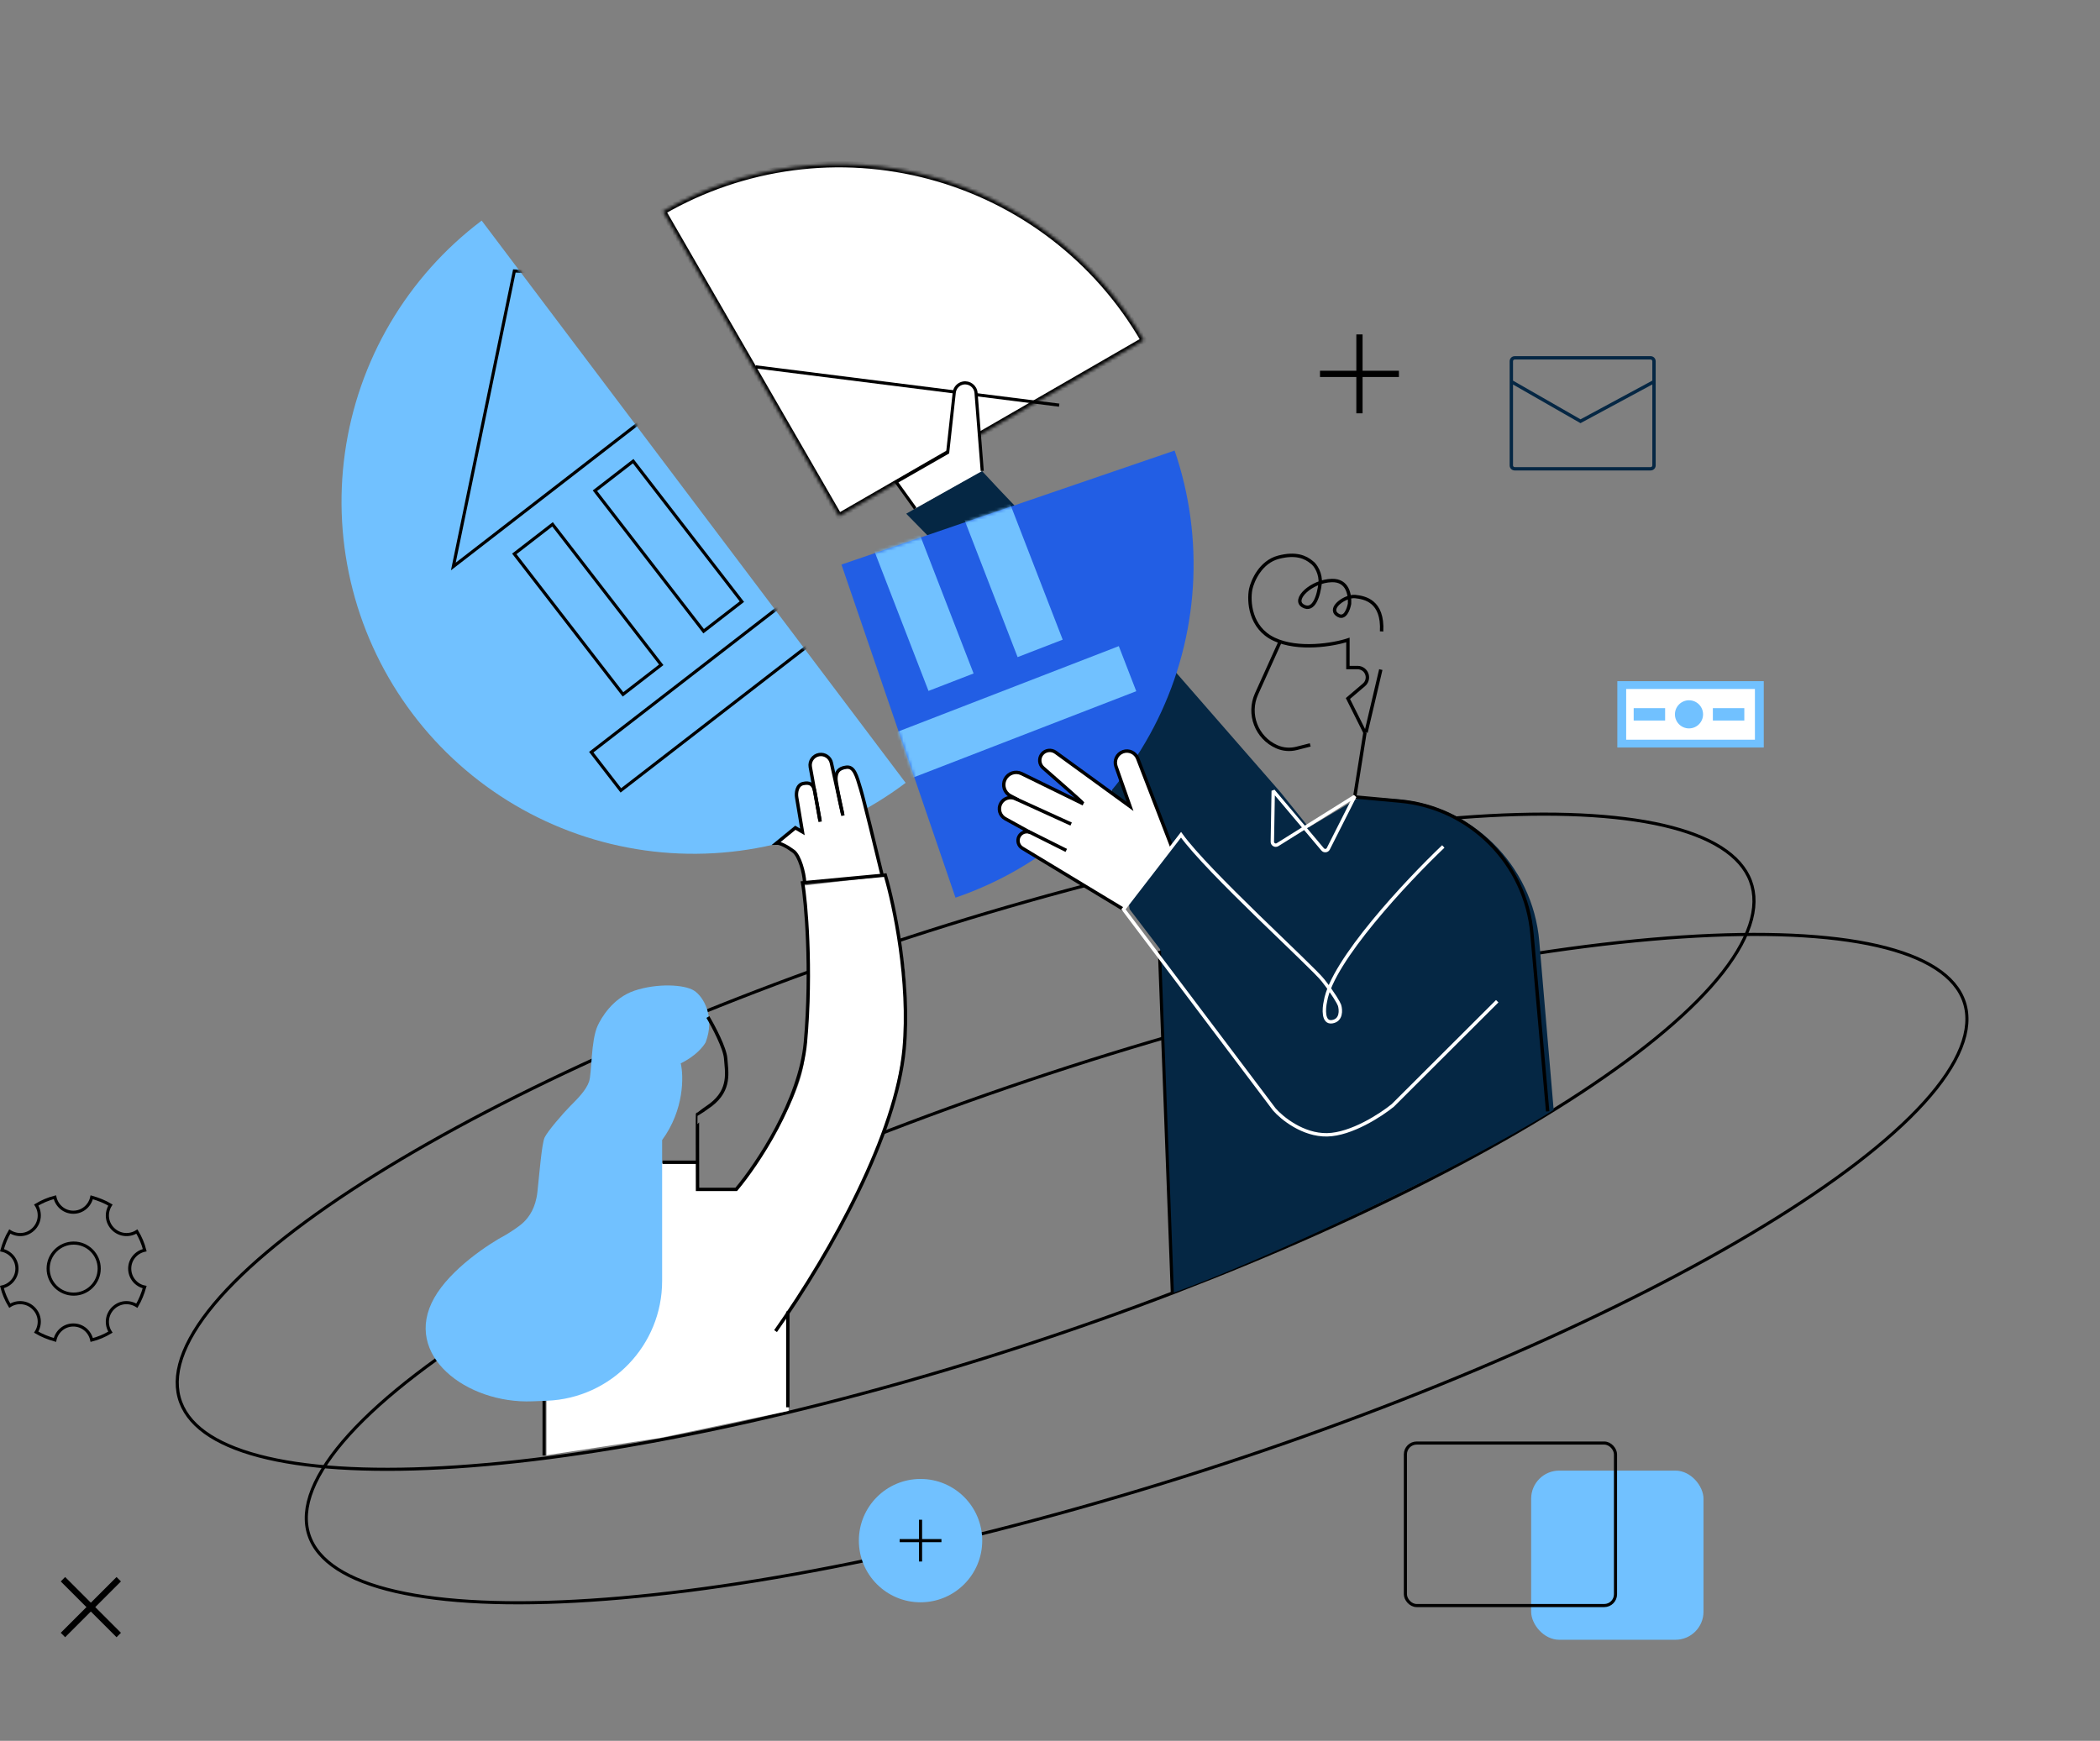 <?xml version="1.0" encoding="UTF-8"?> <svg xmlns="http://www.w3.org/2000/svg" width="673" height="558" viewBox="0 0 673 558" fill="none"><rect x="0" y="0" width="673" height="558" fill="#808080" stroke="none"/> <path d="M314.63 150.897C320.484 157.226 332.761 170.263 335.039 171.782L314.63 189.344L290.423 164.662L314.63 150.897Z" fill="#052744"></path> <path d="M154.364 70.708C142.531 79.63 132.57 90.795 125.052 103.566C117.533 116.337 112.604 130.464 110.545 145.14C108.486 159.816 109.338 174.754 113.052 189.101C116.766 203.448 123.269 216.922 132.191 228.756C141.112 240.589 152.277 250.55 165.048 258.068C177.819 265.587 191.946 270.516 206.622 272.575C221.298 274.634 236.236 273.783 250.583 270.068C264.93 266.354 278.405 259.851 290.238 250.929L222.301 160.819L154.364 70.708Z" fill="#71C1FF"></path> <mask id="mask0_333_1892" style="mask-type:alpha" maskUnits="userSpaceOnUse" x="109" y="70" width="182" height="204"> <path d="M154.364 70.708C142.531 79.63 132.57 90.795 125.052 103.566C117.533 116.337 112.604 130.464 110.545 145.14C108.486 159.816 109.338 174.754 113.052 189.101C116.766 203.448 123.269 216.922 132.191 228.756C141.112 240.589 152.277 250.55 165.048 258.068C177.819 265.587 191.946 270.516 206.622 272.575C221.298 274.634 236.236 273.783 250.583 270.068C264.93 266.354 278.405 259.851 290.238 250.929L222.301 160.819L154.364 70.708Z" fill="#71C1FF"></path> </mask> <g mask="url(#mask0_333_1892)"> <path fill-rule="evenodd" clip-rule="evenodd" d="M199.657 222.577L164.823 177.545L177.078 168.065L211.912 213.097L199.657 222.577Z" stroke="black"></path> <path fill-rule="evenodd" clip-rule="evenodd" d="M314.99 163.598L198.968 253.348L189.488 241.093L305.51 151.343L314.99 163.598Z" stroke="black"></path> <path fill-rule="evenodd" clip-rule="evenodd" d="M225.5 202.325L190.665 157.294L202.921 147.814L237.755 192.845L225.5 202.325Z" stroke="black"></path> <path fill-rule="evenodd" clip-rule="evenodd" d="M251.145 182.487L216.31 137.456L228.565 127.976L263.4 173.007L251.145 182.487Z" stroke="black"></path> <path fill-rule="evenodd" clip-rule="evenodd" d="M275.43 163.962L240.596 118.931L252.851 109.451L287.685 154.482L275.43 163.962Z" stroke="black"></path> <path d="M145.288 181.582L164.844 86.851L261.45 91.724L145.288 181.582Z" stroke="black"></path> </g> <path d="M255.96 275.079C257.414 277.101 258.093 281.294 258.251 283.137L282.821 280.886C280.28 270.405 275.055 249.221 274.486 248.336C273.918 247.451 272.59 246.519 271.998 246.164C271.234 246.361 269.549 246.859 268.917 247.27C268.285 247.68 267.942 249.232 267.85 249.956C267.297 247.954 266.104 243.801 265.757 243.201C265.322 242.45 263.505 241.818 261.925 242.292C260.661 242.672 259.844 244.426 259.594 245.255L260.898 252.563L259.594 251.615C259.16 251.523 258.03 251.394 256.987 251.615C255.944 251.836 255.394 254.025 255.249 255.091L257.303 267.021L255.012 265.599L252.326 267.732L249.64 270.418C251.141 271.129 254.506 273.056 255.96 275.079Z" fill="white"></path> <path d="M557.972 302.85C551.76 314.33 538.949 327.063 520.971 340.297C502.993 353.53 479.912 367.214 453.288 380.553C400.042 407.228 332.743 432.463 264.026 449.915C195.308 467.367 138.227 473.721 101.485 469.899C83.113 467.988 69.847 463.535 62.745 456.671C55.642 449.808 54.725 440.561 60.938 429.081C67.15 417.601 79.961 404.868 97.939 391.634C115.917 378.402 138.998 364.717 165.622 351.379C218.868 324.703 286.167 299.468 354.884 282.016C423.602 264.564 480.683 258.21 517.425 262.032C535.797 263.943 549.063 268.397 556.166 275.26C563.268 282.123 564.185 291.37 557.972 302.85Z" stroke="black"></path> <path d="M626.428 340.051C620.22 351.521 607.04 364.347 588.367 377.759C569.698 391.17 545.616 405.11 517.754 418.764C462.035 446.069 391.32 472.172 318.831 490.582C246.342 508.992 185.845 516.213 146.632 513.017C127.024 511.419 112.759 507.218 104.967 500.527C97.174 493.836 95.886 484.685 102.093 473.214C108.301 461.744 121.481 448.918 140.154 435.506C158.823 422.095 182.905 408.155 210.767 394.501C266.486 367.196 337.201 341.093 409.69 322.683C482.179 304.273 542.675 297.052 581.889 300.248C601.497 301.846 615.762 306.047 623.554 312.738C631.347 319.429 632.635 328.58 626.428 340.051Z" stroke="black"></path> <path d="M371.796 304.269L375.765 414.501C405.149 403.962 468.233 374.385 497.913 355.77L493.306 301.759C491.204 277.119 471.404 257.717 446.727 256.114L435.92 255.413L419.431 265.184L410.421 254.006L371.796 209.725L356.223 252.664L362.025 291.444L371.796 304.269Z" fill="#052744"></path> <path d="M175.144 441.396V466.458L211.843 460.847L252.728 452.229V421.364L261.948 406.533C288.15 362.641 290.006 337.989 290.407 321.355C290.728 308.047 285.998 288.82 283.593 280.87L257.538 283.876C259.543 294.498 260.545 323.76 257.538 341.196C255.133 355.145 242.008 373.688 235.746 381.215H223.541V372.798H209.232C206.567 379.672 200.984 393.841 199.974 395.524C198.964 397.208 182.999 426.807 175.144 441.396Z" fill="white"></path> <path d="M306.213 287.733C320.234 282.934 333.172 275.42 344.29 265.62C355.407 255.821 364.486 243.928 371.007 230.62C377.528 217.312 381.363 202.85 382.295 188.059C383.227 173.269 381.237 158.439 376.438 144.418L269.668 180.963L306.213 287.733Z" fill="#225EE4"></path> <mask id="mask1_333_1892" style="mask-type:alpha" maskUnits="userSpaceOnUse" x="269" y="144" width="114" height="144"> <path d="M306.213 287.733C320.234 282.934 333.172 275.42 344.29 265.62C355.407 255.821 364.486 243.928 371.007 230.62C377.528 217.312 381.363 202.85 382.295 188.059C383.227 173.269 381.237 158.439 376.438 144.418L269.668 180.963L306.213 287.733Z" fill="#225EE4"></path> </mask> <g mask="url(#mask1_333_1892)"> <path fill-rule="evenodd" clip-rule="evenodd" d="M364.143 221.555L227.352 274.51L221.758 260.061L358.55 207.106L364.143 221.555Z" fill="#71C1FF"></path> <path fill-rule="evenodd" clip-rule="evenodd" d="M267.327 233.167L246.773 180.074L261.222 174.481L281.776 227.574L267.327 233.167Z" fill="#71C1FF"></path> <path fill-rule="evenodd" clip-rule="evenodd" d="M297.562 221.462L277.009 168.37L291.458 162.776L312.011 215.869L297.562 221.462Z" fill="#71C1FF"></path> <path fill-rule="evenodd" clip-rule="evenodd" d="M326.121 210.628L305.567 157.535L320.016 151.942L340.57 205.034L326.121 210.628Z" fill="#71C1FF"></path> <path d="M241.864 104.579L334.752 137.38L195.276 191.375L241.864 104.579Z" fill="#71C1FF"></path> </g> <path d="M174.359 447.319V466.537" stroke="black"></path> <path d="M371.574 304.789L375.713 414.619" stroke="black"></path> <path d="M35.396 386.266C33.868 388.691 34.096 391.803 36.212 393.919C38.318 396.025 41.523 396.266 43.871 394.742C44.989 396.603 45.85 398.623 46.385 400.728C43.66 401.32 41.567 403.695 41.567 406.632C41.567 409.54 43.629 412.028 46.36 412.551C45.748 414.67 44.962 416.684 43.865 418.531C41.439 417.003 38.327 417.23 36.212 419.346C34.105 421.452 33.864 424.657 35.388 427.005C33.527 428.123 31.508 428.984 29.402 429.519C28.811 426.795 26.435 424.702 23.498 424.702C20.568 424.702 18.197 426.785 17.598 429.5C15.472 428.887 13.452 428.1 11.6 426.999C13.128 424.573 12.9 421.462 10.784 419.346C8.678 417.24 5.473 416.999 3.125 418.523C2.007 416.661 1.146 414.642 0.611 412.537C3.335 411.945 5.429 409.57 5.429 406.632C5.429 403.702 3.345 401.331 0.631 400.732C1.243 398.607 2.03 396.586 3.131 394.734C5.557 396.262 8.668 396.035 10.784 393.919C12.89 391.813 13.132 388.608 11.608 386.259C13.469 385.142 15.488 384.28 17.594 383.746C18.185 386.47 20.561 388.563 23.498 388.563C26.428 388.563 28.799 386.48 29.398 383.765C31.524 384.378 33.544 385.165 35.396 386.266ZM15.433 406.632C15.433 411.15 19.095 414.812 23.613 414.812C28.13 414.812 31.792 411.15 31.792 406.632C31.792 402.115 28.13 398.453 23.613 398.453C19.095 398.453 15.433 402.115 15.433 406.632Z" stroke="black"></path> <mask id="path-25-inside-1_333_1892" fill="white"> <path d="M366.603 109.066C359.193 96.232 349.327 84.982 337.57 75.961C325.813 66.939 312.394 60.321 298.079 56.486C283.764 52.65 268.834 51.672 254.141 53.606C239.448 55.54 225.28 60.35 212.445 67.76L268.871 165.491L366.603 109.066Z"></path> </mask> <path d="M366.603 109.066C359.193 96.232 349.327 84.982 337.57 75.961C325.813 66.939 312.394 60.321 298.079 56.486C283.764 52.65 268.834 51.672 254.141 53.606C239.448 55.54 225.28 60.35 212.445 67.76L268.871 165.491L366.603 109.066Z" fill="white" stroke="black" stroke-width="2" mask="url(#path-25-inside-1_333_1892)"></path> <path d="M242.135 117.582L339.442 129.867" stroke="black"></path> <path d="M312.801 125.949L314.781 150.952L293.306 162.979L287.198 154.484L303.71 145.035L305.814 125.843C305.982 124.315 307.125 123.074 308.634 122.781C310.69 122.382 312.635 123.861 312.801 125.949Z" fill="white"></path> <path d="M314.781 150.952L312.801 125.949C312.635 123.861 310.69 122.382 308.634 122.781V122.781C307.125 123.074 305.982 124.315 305.814 125.843L303.71 145.035L287.198 154.484L293.306 162.979" stroke="black"></path> <circle cx="295.013" cy="493.825" r="19.768" fill="#71C1FF"></circle> <path d="M301.708 493.825H288.318" stroke="black"></path> <path d="M295.013 487.13L295.013 500.52" stroke="black"></path> <path fill-rule="evenodd" clip-rule="evenodd" d="M485.424 114.165C484.532 114.165 483.809 114.888 483.809 115.78V149.187C483.809 150.079 484.532 150.802 485.424 150.802H528.991C529.883 150.802 530.607 150.079 530.607 149.187V115.78C530.607 114.888 529.883 114.165 528.991 114.165H485.424ZM484.886 115.78C484.886 115.482 485.127 115.241 485.424 115.241H528.991C529.289 115.241 529.53 115.482 529.53 115.78V122.001L506.523 134.407L484.886 122.011V115.78ZM484.886 123.252V149.187C484.886 149.484 485.127 149.725 485.424 149.725H528.991C529.289 149.725 529.53 149.484 529.53 149.187V123.225L506.771 135.497L506.507 135.639L506.248 135.49L484.886 123.252Z" fill="#052744"></path> <rect x="490.699" y="471.38" width="55.232" height="54.223" rx="9" fill="#71C1FF"></rect> <rect x="450.395" y="462.547" width="67.333" height="52.09" rx="3.616" stroke="black"></rect> <rect x="518.315" y="218.338" width="46.929" height="21.267" fill="#71C1FF"></rect> <rect x="521.151" y="220.844" width="41.258" height="16.256" fill="white"></rect> <rect x="523.556" y="226.987" width="10.076" height="3.97" fill="#71C1FF"></rect> <rect x="548.935" y="226.987" width="10.076" height="3.97" fill="#71C1FF"></rect> <circle cx="541.284" cy="228.971" r="4.508" fill="#71C1FF"></circle> <path d="M448.319 119.838H423.028" stroke="black" stroke-width="2"></path> <path d="M435.673 107.192L435.673 132.483" stroke="black" stroke-width="2"></path> <path d="M38.054 524.079L20.171 506.195" stroke="black" stroke-width="2"></path> <path d="M38.054 506.195L20.171 524.078" stroke="black" stroke-width="2"></path> <path d="M282.696 280.504C280.78 272.562 276.872 256.449 275.811 252.912C274.484 248.49 273.736 245.611 271.2 245.92C268.665 246.229 267.888 247.583 267.888 249.695C267.888 250.736 269.154 257.022 270.021 260.854" stroke="black" stroke-width="1.088"></path> <path d="M257.859 282.777C257.703 279.791 256.281 274.347 254.286 272.851C252.292 271.355 250.068 270.182 248.899 270.234L254.898 265.326L257.158 266.651C256.316 261.689 255.481 256.498 255.333 255.696C255.048 254.148 255.394 251.591 257.361 251.158C259.429 250.703 260.63 251.274 261.118 253.645C261.54 255.696 261.54 256.204 262.754 262.827" stroke="black" stroke-width="1.088"></path> <path d="M262.849 263.408L259.684 245.886C259.34 243.982 260.632 242.168 262.544 241.871V241.871C264.342 241.592 266.046 242.759 266.436 244.536L270.146 261.451" stroke="black" stroke-width="1.088"></path> <path d="M252.481 420.366V440.048L252.481 451.086" stroke="black" stroke-width="1.088"></path> <path d="M223.59 372.543H212.299" stroke="black" stroke-width="1.088"></path> <path d="M212.197 365.43C219.286 355.737 219.129 344.995 218.165 340.835C222.939 338.547 225.484 335.366 226.16 334.061C229.18 326.08 225.585 319.537 222.421 317.524C219.257 315.511 210.51 315.151 203.391 317.524C196.273 319.897 192.613 326.461 191.565 328.711C189.32 333.529 189.705 343.984 188.77 346.716C187.836 349.449 185.031 352.253 182.802 354.482C180.573 356.711 175.468 362.607 174.533 364.62C173.599 366.634 172.808 376.844 172.233 382.021C171.657 387.198 169.572 390.074 167.775 391.8C166.336 393.18 163.395 395.05 162.104 395.812C156.618 398.705 144.345 406.807 139.137 416.066C128.833 434.384 149.576 450.003 170.577 449.174L175.277 448.989C195.899 448.176 212.197 431.222 212.197 410.584V365.43Z" fill="#71C1FF"></path> <path d="M226.853 325.987C228.662 329.041 232.336 335.98 232.561 339.307C232.843 343.465 234.253 349.244 227.769 354.177C226.383 355.164 223.597 357.137 223.54 357.137C223.484 357.137 223.517 373.206 223.54 381.24H235.944C242.637 373.288 256.443 352.713 258.123 334.028C260.222 310.672 258.254 288.497 257.205 282.986L283.71 280.493C286.553 290.071 291.74 314.635 289.745 336.259C287.252 363.289 266.914 400.553 248.544 426.665" stroke="black" stroke-width="1.088"></path> <path d="M437.433 234.861L434.16 255.444L448.637 256.775C471.145 258.843 488.953 276.712 490.945 299.227L495.99 356.244" stroke="black" stroke-width="1.088"></path> <path d="M408.039 253.471L408.455 253.121L407.496 253.462L408.039 253.471ZM434.185 255.253L434.67 255.498L433.896 254.792L434.185 255.253ZM409.42 270.744L409.131 270.283L409.42 270.744ZM423.885 272.272L423.469 272.622L423.885 272.272ZM425.687 272.062L426.172 272.307L425.687 272.062ZM407.624 253.822L423.469 272.622L424.301 271.922L408.455 253.121L407.624 253.822ZM426.172 272.307L434.67 255.498L433.7 255.008L425.202 271.816L426.172 272.307ZM433.896 254.792L409.131 270.283L409.708 271.205L434.473 255.714L433.896 254.792ZM408.299 269.813L408.583 253.481L407.496 253.462L407.211 269.794L408.299 269.813ZM409.131 270.283C408.765 270.512 408.291 270.244 408.299 269.813L407.211 269.794C407.189 271.088 408.61 271.892 409.708 271.205L409.131 270.283ZM423.469 272.622C424.223 273.517 425.645 273.351 426.172 272.307L425.202 271.816C425.026 272.164 424.552 272.22 424.301 271.922L423.469 272.622Z" fill="white"></path> <path d="M442.514 214.622L437.777 234.775" stroke="black" stroke-width="1.088"></path> <path d="M410.16 205.892L402.694 222.418C399.769 228.891 402.689 236.506 409.191 239.366V239.366C411.182 240.241 413.408 240.425 415.516 239.887L419.898 238.769" stroke="black" stroke-width="1.088"></path> <path d="M442.77 202.392C443.294 192.575 437.285 191.527 434.28 191.212C431.276 190.898 425.616 194.776 428.481 196.977C431.03 198.935 432.207 195.079 432.499 193.518C432.638 190.747 432.002 185.937 426.804 186.077C420.306 186.252 414.052 192.156 417.581 194.217C421.109 196.278 422.647 190.688 423.066 186.985C423.401 184.023 421.633 181.046 420.341 180.208C418.454 178.624 415.364 177.129 409.693 178.625C404.021 180.12 401.408 186.104 400.811 188.909C400.084 192.7 400.562 201.202 408.29 204.879C416.019 208.557 427.377 206.665 431.973 205.133V213.975H435.074C436.515 213.975 437.772 214.954 438.125 216.351V216.351C438.419 217.513 438.027 218.741 437.115 219.519L431.973 223.898L437.524 235.001" stroke="black" stroke-width="1.088"></path> <path d="M326.732 271.089L360.464 291.26L375.516 271.396L366.614 248.267C365.789 246.201 364.11 242.02 363.991 241.816C363.842 241.561 361.683 240.109 359.59 241.022C357.916 241.752 357.469 243.845 357.455 244.8L362.301 258.576L341.806 243.803L336.828 240.488L334.634 240.809L333.186 242.823L333.54 245.256L346.923 257.35L330.274 249.515L325.948 247.626C325.187 247.744 323.408 248.219 322.382 249.182C321.357 250.144 321.62 252.242 321.879 253.17L324.659 255.653C323.901 255.686 322.135 255.979 321.133 256.894C320.131 257.808 320.261 259.976 320.452 260.945L329.233 266.478L327.235 267.181L326.344 268.856L326.732 271.089Z" fill="white"></path> <path d="M346.98 257.421C346.827 257.103 339.491 250.657 334.31 246.136C333.016 245.007 332.845 243.059 333.922 241.721V241.721C334.99 240.394 336.912 240.139 338.29 241.14L362.158 258.493L357.646 245.667C356.968 243.739 357.981 241.626 359.909 240.947V240.947C361.796 240.284 363.869 241.24 364.59 243.106L375.474 271.305" stroke="black" stroke-width="1.088"></path> <path d="M360.224 291.581L327.62 271.865C326.352 271.098 325.887 269.485 326.552 268.161V268.161C327.256 266.761 328.96 266.195 330.361 266.897L341.717 272.584" stroke="black" stroke-width="1.088"></path> <path d="M326.266 256.383L323.798 255.078C321.877 254.062 321.125 251.694 322.108 249.756V249.756C323.093 247.814 325.456 247.023 327.411 247.982L347.202 257.679" stroke="black" stroke-width="1.088"></path> <path d="M330.269 266.897L322.145 262.414C320.379 261.44 319.758 259.205 320.767 257.459V257.459C321.695 255.852 323.691 255.214 325.379 255.983L343.272 264.141" stroke="black" stroke-width="1.088"></path> <path d="M462.542 271.319C450.837 282.467 426.897 307.996 424.779 320.927C424.237 323.322 423.907 327.99 426.928 327.499C429.948 327.008 429.759 323.771 429.287 322.213C428.988 321.427 427.513 318.731 424.002 314.238C420.49 309.745 387.019 279.471 378.493 267.573L360.055 291.473L408.393 355.608C410.801 358.382 417.557 363.894 425.313 363.748C433.069 363.602 442.569 357.407 446.35 354.327L479.825 320.927" stroke="white" stroke-width="1.088"></path> </svg> 